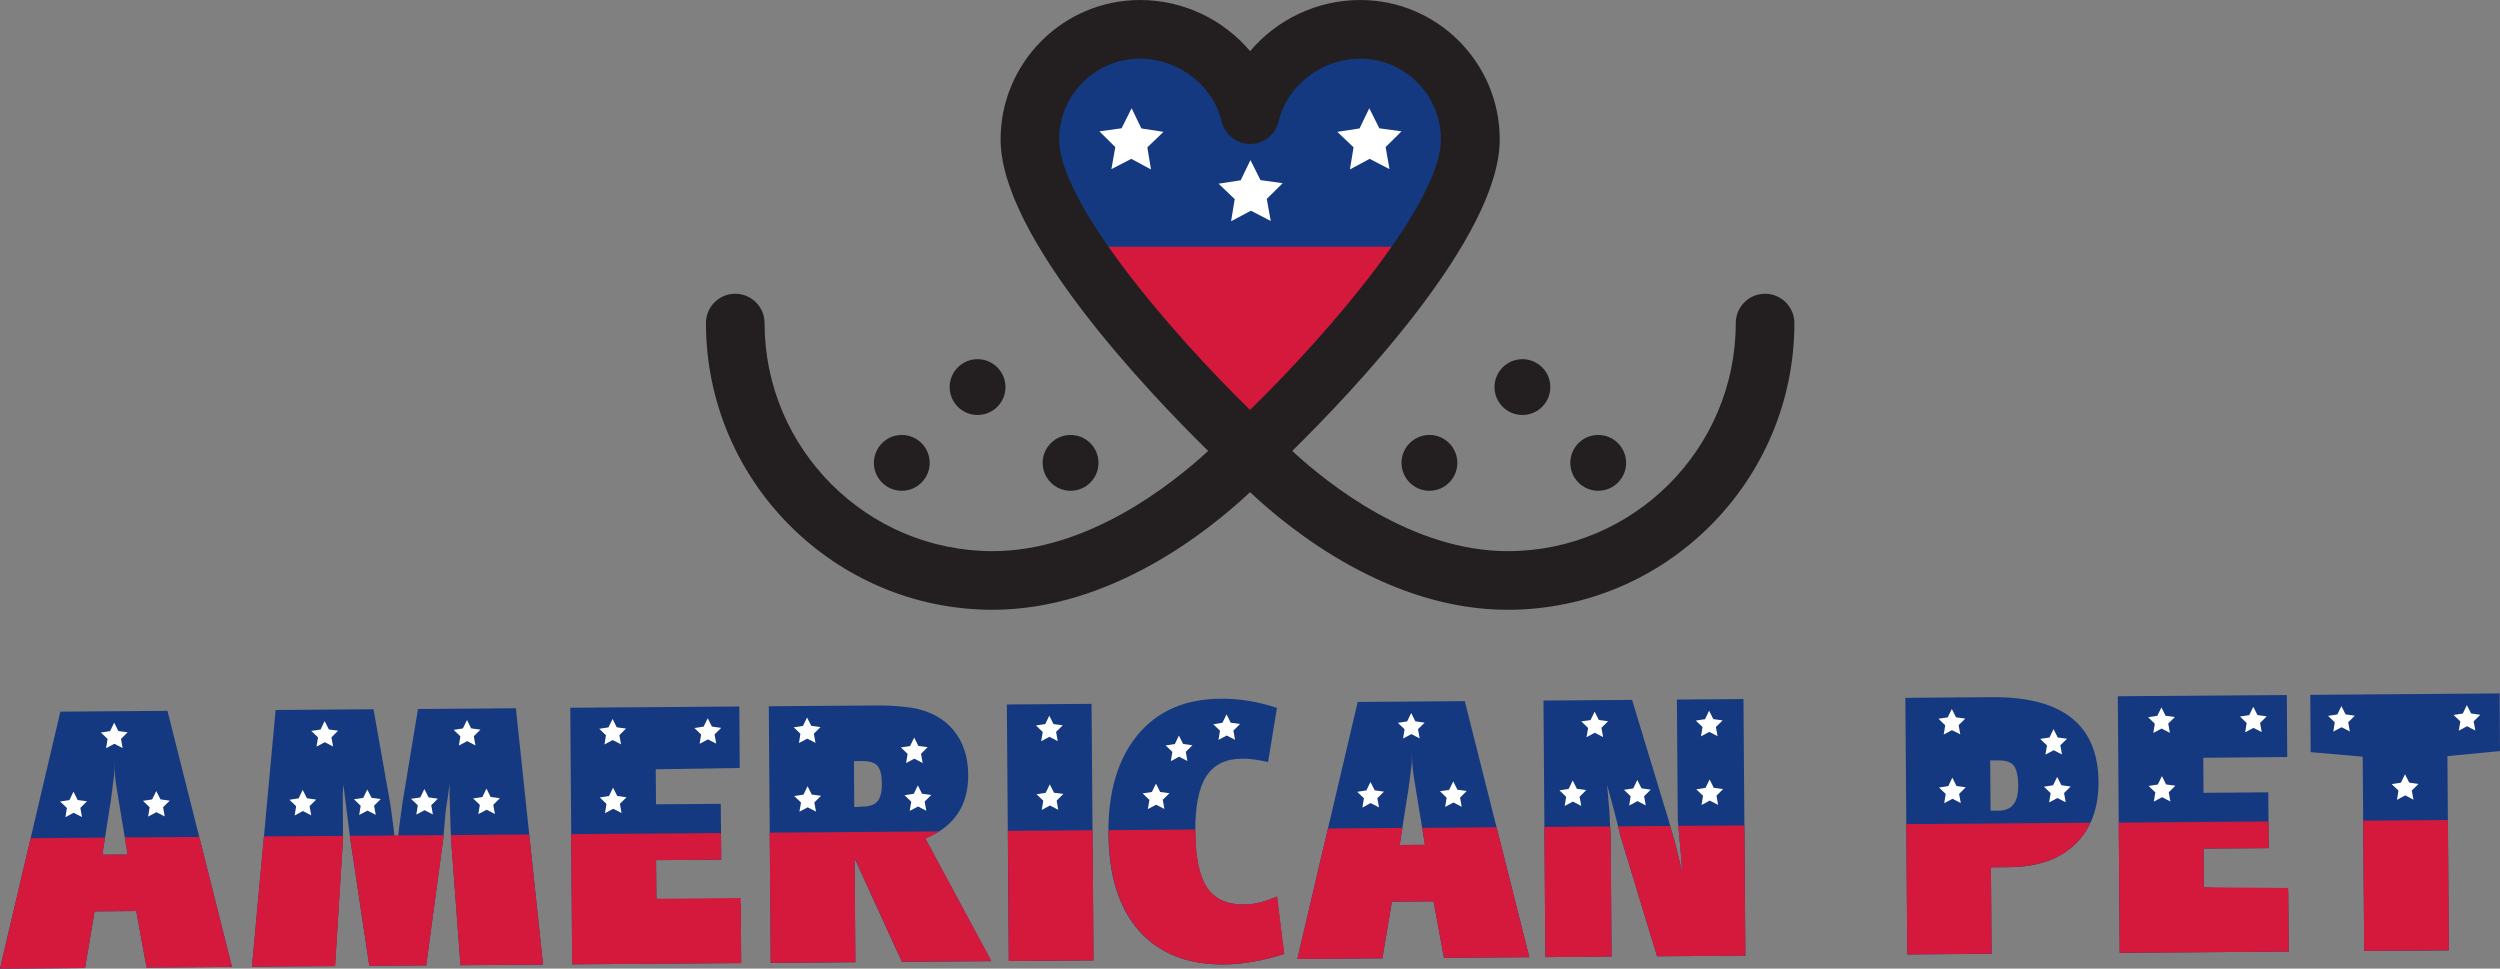 <?xml version="1.0" encoding="UTF-8"?><svg id="Camada_1" xmlns="http://www.w3.org/2000/svg" viewBox="0 0 301.87 116.96"><rect x="0" y="0" width="301.87" height="116.96" fill="#808080" stroke="none"/><path d="m150.94,54.4s-26.59-24.76-26.59-37.57c0-7.34,5.95-13.29,13.29-13.29,6.31,0,11.93,4.41,13.29,10.3,1.36-5.9,6.99-10.3,13.29-10.3,7.34,0,13.29,5.95,13.29,13.29,0,12.8-26.59,37.57-26.59,37.57Z" style="fill:#143980;"/><path d="m129.56,29.79c7.74,11.91,21.38,24.61,21.38,24.61,0,0,13.63-12.7,21.38-24.61h-42.75Z" style="fill:#d4193c;"/><path d="m182.02,73.63c-14.16,0-26-9.43-31.08-14.2-5.08,4.77-16.93,14.2-31.08,14.2-19.09,0-34.62-15.53-34.62-34.62,0-1.96,1.59-3.54,3.54-3.54s3.54,1.59,3.54,3.54c0,15.19,12.36,27.54,27.54,27.54,11.43,0,21.55-7.98,26.02-12.1-7.17-7.04-25.06-25.79-25.06-37.61,0-9.28,7.55-16.84,16.84-16.84,5.25,0,10.1,2.39,13.29,6.18,3.19-3.8,8.05-6.18,13.3-6.18,9.28,0,16.84,7.55,16.84,16.84,0,11.82-17.9,30.58-25.06,37.61,4.46,4.12,14.59,12.1,26.02,12.1,15.19,0,27.54-12.36,27.54-27.54,0-1.96,1.59-3.54,3.54-3.54s3.54,1.59,3.54,3.54c0,19.09-15.53,34.62-34.62,34.62ZM137.64,7.08c-5.38,0-9.75,4.38-9.75,9.75,0,7.55,13.26,23.1,23.05,32.67,9.79-9.57,23.05-25.12,23.05-32.67,0-5.38-4.38-9.75-9.75-9.75-4.62,0-8.85,3.25-9.84,7.56-.37,1.61-1.8,2.74-3.45,2.74s-3.08-1.14-3.45-2.74c-1-4.31-5.23-7.56-9.84-7.56Z" style="fill:#231f20;"/><circle cx="172.6" cy="55.89" r="3.37" style="fill:#231f20;"/><circle cx="192.98" cy="55.89" r="3.37" style="fill:#231f20;"/><circle cx="183.83" cy="46.74" r="3.37" style="fill:#231f20;"/><circle cx="129.27" cy="55.89" r="3.37" style="fill:#231f20;"/><circle cx="108.89" cy="55.89" r="3.37" style="fill:#231f20;"/><circle cx="118.04" cy="46.74" r="3.37" style="fill:#231f20;"/><polygon points="150.99 19.33 152.2 21.75 154.88 22.12 152.96 24.02 153.44 26.68 151.04 25.44 148.65 26.72 149.09 24.05 147.14 22.18 149.81 21.77 150.99 19.33" style="fill:#fff;"/><polygon points="165.34 13.07 166.55 15.49 169.23 15.86 167.31 17.76 167.78 20.42 165.38 19.18 163 20.46 163.44 17.79 161.48 15.92 164.16 15.51 165.34 13.07" style="fill:#fff;"/><polygon points="136.64 13.07 135.43 15.49 132.75 15.86 134.67 17.76 134.2 20.42 136.6 19.18 138.98 20.46 138.54 17.79 140.49 15.92 137.82 15.51 136.64 13.07" style="fill:#fff;"/><path d="m0,116.96l7.29-31.03,12.93-.1,7.79,30.92-10.31.08-1.25-6.82-5.03.04-1.15,6.84-10.27.08Zm13.34-20.04l-.98,6.28,3.05-.02-1.04-6.27c-.12-.69-.24-1.44-.36-2.25-.12-.82-.19-1.8-.19-2.94,0,.92,0,1.5-.03,1.76-.03.26-.09.79-.2,1.59l-.24,1.85Z" style="fill:#143980;"/><path d="m30.42,116.73l2.86-31,11.82-.09,2.02,11.41c.03.14.09.57.18,1.27.09.7.18,1.38.27,2.04l.37,3.65c-.01-1.35.08-2.74.27-4.19.19-1.45.31-2.37.37-2.77l1.89-11.44,11.82-.09,3.28,30.96-9.97.07-1.15-15.42-.11-3.22-.06-2.02v-1.25s-.21,1.63-.21,1.63l-.25,1.59-.28,3.27-2.08,15.44-6.87.05-2.31-15.41-.41-3.26-.41-3.22-.08,1.25.02,2.02.02,3.22-.97,15.43-10.05.07Z" style="fill:#143980;"/><polygon points="69.09 116.44 68.86 85.46 89.27 85.31 89.32 92.73 79.18 92.89 79.21 97.12 87.03 97.06 87.09 103.81 79.22 103.86 79.26 108.53 89.44 109.05 89.5 116.29 69.09 116.44" style="fill:#143980;"/><path d="m93.06,116.26l-.23-30.98,13.23-.1c1.29,0,2.61.08,3.96.27,2.18.36,3.87,1.25,5.07,2.67,1.2,1.42,1.81,3.24,1.82,5.44.03,3.7-1.7,6.26-5.18,7.69l7.97,14.81-10.8.08-5.71-12.5.09,12.55-10.23.08Zm10.05-24.35l.04,5.54.9-.05c.92,0,1.55-.22,1.91-.64.35-.42.53-1.13.52-2.13,0-1.03-.18-1.75-.51-2.14-.33-.4-.93-.59-1.79-.59h-1.07Z" style="fill:#143980;"/><rect x="121.69" y="85.03" width="10.23" height="30.98" transform="translate(-.75 .95) rotate(-.43)" style="fill:#143980;"/><path d="m154.19,85.47l-1.07,6.54-.22-.04-.39-.08c-.92-.19-1.76-.29-2.54-.28-1.98.01-3.42.73-4.32,2.14-.91,1.41-1.35,3.67-1.32,6.77.02,3.07.5,5.29,1.42,6.67.93,1.37,2.42,2.05,4.48,2.03,1.2,0,2.52-.33,3.95-.97l.87,6.95c-2.6.82-5.02,1.24-7.25,1.26-4.41.03-7.83-1.32-10.26-4.05-2.43-2.74-3.66-6.66-3.7-11.76-.04-5.05,1.14-9.02,3.52-11.9,2.38-2.89,5.73-4.35,10.02-4.38,2.29-.02,4.56.35,6.8,1.11" style="fill:#143980;"/><path d="m156.65,115.79l7.29-31.03,12.93-.1,7.79,30.92-10.31.08-1.25-6.82-5.03.04-1.15,6.84-10.27.08Zm13.34-20.04l-.98,6.28,3.05-.02-1.03-6.27c-.12-.69-.24-1.44-.36-2.25-.12-.82-.19-1.8-.19-2.94,0,.92,0,1.5-.03,1.76-.03.26-.09.79-.2,1.59l-.24,1.85Z" style="fill:#143980;"/><polygon points="186.6 115.57 186.37 84.59 197.07 84.51 201.52 99.17 202.36 102.17 203.11 105.26 203.01 103.67 202.87 102.08 202.59 99.03 202.48 84.47 210.52 84.41 210.75 115.39 200.09 115.47 195.69 101.02 194.89 97.85 194.05 94.76 194.19 96.35 194.33 97.94 194.49 101.2 194.59 115.51 186.6 115.57" style="fill:#143980;"/><path d="m230.3,115.24l-.23-30.98,10.44-.08c8.54-.06,12.83,3.34,12.88,10.22.02,3.18-.91,5.69-2.8,7.52-1.89,1.83-4.53,2.76-7.91,2.79l-2.28.02.08,10.44-10.18.08Zm10.01-23.41l.05,6.06h.99c1.58-.02,2.36-1.01,2.34-2.97,0-1.19-.18-2.01-.51-2.45-.33-.44-.94-.65-1.83-.65h-1.03Z" style="fill:#143980;"/><polygon points="255.95 115.05 255.72 84.07 276.13 83.92 276.18 91.41 266.04 91.5 266.07 95.73 273.89 95.67 273.94 102.41 266.08 102.47 266.12 107.14 276.3 107.66 276.36 114.9 255.95 115.05" style="fill:#143980;"/><polygon points="279.01 90.82 278.96 83.9 301.82 83.73 301.87 90.69 295.52 91.3 295.69 114.76 285.47 114.83 285.29 91.37 279.01 90.82" style="fill:#143980;"/><polygon points="8.87 95.59 9.38 96.6 10.5 96.75 9.7 97.55 9.9 98.66 8.89 98.14 7.9 98.67 8.08 97.56 7.26 96.78 8.38 96.61 8.87 95.59" style="fill:#fff;"/><polygon points="13.79 87.26 14.29 88.27 15.41 88.42 14.61 89.22 14.81 90.33 13.81 89.81 12.81 90.34 12.99 89.23 12.18 88.45 13.29 88.28 13.79 87.26" style="fill:#fff;"/><polygon points="39.2 87.07 39.71 88.08 40.82 88.23 40.02 89.03 40.22 90.14 39.22 89.62 38.22 90.15 38.4 89.04 37.59 88.26 38.71 88.09 39.2 87.07" style="fill:#fff;"/><polygon points="56.39 86.94 56.89 87.95 58.01 88.1 57.21 88.9 57.41 90.01 56.41 89.49 55.41 90.02 55.59 88.91 54.78 88.13 55.89 87.96 56.39 86.94" style="fill:#fff;"/><polygon points="85.46 86.73 85.96 87.73 87.08 87.89 86.28 88.68 86.48 89.79 85.48 89.28 84.48 89.81 84.66 88.69 83.85 87.91 84.96 87.74 85.46 86.73" style="fill:#fff;"/><polygon points="97.45 86.64 97.96 87.64 99.07 87.8 98.27 88.59 98.47 89.7 97.47 89.19 96.47 89.72 96.65 88.6 95.84 87.82 96.96 87.65 97.45 86.64" style="fill:#fff;"/><polygon points="73.97 86.81 74.47 87.82 75.59 87.97 74.79 88.77 74.99 89.88 73.98 89.36 72.99 89.89 73.17 88.78 72.36 88 73.47 87.83 73.97 86.81" style="fill:#fff;"/><polygon points="18.87 95.52 19.37 96.52 20.49 96.68 19.69 97.47 19.89 98.58 18.88 98.07 17.89 98.6 18.07 97.48 17.26 96.7 18.37 96.53 18.87 95.52" style="fill:#fff;"/><polygon points="165.48 94.42 165.99 95.43 167.11 95.59 166.31 96.38 166.51 97.49 165.5 96.97 164.51 97.51 164.69 96.39 163.88 95.61 164.99 95.44 165.48 94.42" style="fill:#fff;"/><polygon points="170.4 86.09 170.9 87.1 172.02 87.26 171.22 88.05 171.42 89.16 170.42 88.64 169.42 89.18 169.6 88.06 168.79 87.28 169.91 87.11 170.4 86.09" style="fill:#fff;"/><polygon points="175.48 94.35 175.98 95.36 177.1 95.51 176.3 96.31 176.5 97.42 175.5 96.9 174.5 97.43 174.68 96.32 173.87 95.54 174.98 95.37 175.48 94.35" style="fill:#fff;"/><polygon points="36.55 95.38 37.06 96.39 38.18 96.55 37.38 97.34 37.58 98.45 36.57 97.93 35.58 98.47 35.76 97.35 34.95 96.57 36.06 96.4 36.55 95.38" style="fill:#fff;"/><polygon points="44.35 95.33 44.86 96.33 45.97 96.49 45.17 97.28 45.37 98.39 44.37 97.88 43.37 98.41 43.55 97.3 42.74 96.51 43.86 96.34 44.35 95.33" style="fill:#fff;"/><polygon points="192.55 85.93 193.06 86.94 194.17 87.09 193.37 87.88 193.57 89 192.57 88.48 191.57 89.01 191.76 87.9 190.94 87.11 192.06 86.94 192.55 85.93" style="fill:#fff;"/><polygon points="189.9 94.24 190.41 95.25 191.53 95.4 190.73 96.2 190.93 97.31 189.92 96.79 188.93 97.32 189.11 96.21 188.3 95.43 189.41 95.26 189.9 94.24" style="fill:#fff;"/><polygon points="197.7 94.18 198.21 95.19 199.32 95.35 198.52 96.14 198.72 97.25 197.72 96.73 196.72 97.27 196.9 96.15 196.09 95.37 197.21 95.2 197.7 94.18" style="fill:#fff;"/><polygon points="51.24 95.27 51.75 96.28 52.87 96.44 52.07 97.23 52.27 98.34 51.26 97.83 50.27 98.36 50.45 97.24 49.63 96.46 50.75 96.29 51.24 95.27" style="fill:#fff;"/><polygon points="58.74 95.22 59.24 96.23 60.36 96.38 59.56 97.18 59.76 98.29 58.76 97.77 57.76 98.3 57.94 97.19 57.13 96.41 58.25 96.24 58.74 95.22" style="fill:#fff;"/><polygon points="74.03 95.11 74.53 96.11 75.65 96.27 74.85 97.06 75.05 98.17 74.05 97.66 73.05 98.19 73.23 97.07 72.42 96.29 73.53 96.12 74.03 95.11" style="fill:#fff;"/><polygon points="272.08 85.34 272.58 86.34 273.7 86.5 272.9 87.29 273.1 88.4 272.1 87.89 271.1 88.42 271.28 87.3 270.47 86.52 271.59 86.35 272.08 85.34" style="fill:#fff;"/><polygon points="297.87 85.14 298.38 86.15 299.49 86.31 298.69 87.1 298.89 88.21 297.89 87.69 296.89 88.23 297.08 87.11 296.26 86.33 297.38 86.16 297.87 85.14" style="fill:#fff;"/><polygon points="260.99 85.42 261.49 86.43 262.61 86.58 261.81 87.37 262.01 88.49 261 87.97 260.01 88.5 260.19 87.39 259.38 86.6 260.49 86.43 260.99 85.42" style="fill:#fff;"/><polygon points="282.72 85.26 283.22 86.26 284.34 86.42 283.54 87.21 283.74 88.32 282.74 87.81 281.74 88.34 281.92 87.22 281.11 86.44 282.23 86.27 282.72 85.26" style="fill:#fff;"/><polygon points="261.05 93.71 261.55 94.72 262.67 94.87 261.87 95.67 262.07 96.78 261.07 96.26 260.07 96.79 260.25 95.68 259.44 94.9 260.55 94.73 261.05 93.71" style="fill:#fff;"/><polygon points="126.7 86.42 127.21 87.43 128.33 87.58 127.52 88.37 127.72 89.49 126.72 88.97 125.72 89.5 125.91 88.39 125.09 87.6 126.21 87.43 126.7 86.42" style="fill:#fff;"/><polygon points="148.1 86.26 148.61 87.27 149.73 87.42 148.93 88.22 149.13 89.33 148.12 88.81 147.13 89.34 147.31 88.23 146.5 87.45 147.61 87.27 148.1 86.26" style="fill:#fff;"/><polygon points="142.35 88.82 142.86 89.83 143.98 89.99 143.18 90.78 143.38 91.89 142.37 91.37 141.38 91.91 141.56 90.79 140.75 90.01 141.86 89.84 142.35 88.82" style="fill:#fff;"/><polygon points="110.39 89.06 110.89 90.07 112.01 90.22 111.21 91.02 111.41 92.13 110.4 91.61 109.41 92.14 109.59 91.03 108.78 90.25 109.89 90.08 110.39 89.06" style="fill:#fff;"/><polygon points="126.76 94.71 127.27 95.72 128.39 95.87 127.59 96.67 127.78 97.78 126.78 97.26 125.79 97.8 125.97 96.68 125.15 95.9 126.27 95.73 126.76 94.71" style="fill:#fff;"/><polygon points="206.37 85.82 206.88 86.83 208 86.99 207.19 87.78 207.39 88.89 206.39 88.37 205.39 88.91 205.58 87.79 204.76 87.01 205.88 86.84 206.37 85.82" style="fill:#fff;"/><polygon points="206.43 94.12 206.94 95.13 208.06 95.28 207.26 96.08 207.46 97.19 206.45 96.67 205.46 97.2 205.64 96.09 204.82 95.31 205.94 95.13 206.43 94.12" style="fill:#fff;"/><polygon points="290.4 93.49 290.91 94.5 292.03 94.66 291.22 95.45 291.42 96.56 290.42 96.04 289.43 96.58 289.61 95.46 288.79 94.68 289.91 94.51 290.4 93.49" style="fill:#fff;"/><polygon points="139.58 94.62 140.09 95.63 141.21 95.78 140.4 96.57 140.6 97.68 139.6 97.17 138.6 97.7 138.79 96.59 137.97 95.8 139.09 95.63 139.58 94.62" style="fill:#fff;"/><polygon points="97.51 94.93 98.02 95.94 99.14 96.09 98.33 96.89 98.53 98 97.53 97.48 96.53 98.01 96.72 96.9 95.9 96.12 97.02 95.95 97.51 94.93" style="fill:#fff;"/><polygon points="110.83 94.83 111.33 95.84 112.45 95.99 111.65 96.79 111.85 97.9 110.85 97.38 109.85 97.91 110.03 96.8 109.22 96.02 110.34 95.85 110.83 94.83" style="fill:#fff;"/><polygon points="247.96 88.04 248.47 89.05 249.59 89.2 248.78 89.99 248.98 91.1 247.98 90.59 246.98 91.12 247.17 90.01 246.35 89.22 247.47 89.05 247.96 88.04" style="fill:#fff;"/><polygon points="248.4 93.81 248.91 94.81 250.03 94.97 249.23 95.76 249.43 96.87 248.42 96.36 247.43 96.89 247.61 95.77 246.8 94.99 247.91 94.82 248.4 93.81" style="fill:#fff;"/><polygon points="235.68 85.61 236.18 86.61 237.3 86.77 236.5 87.56 236.7 88.67 235.69 88.16 234.7 88.69 234.88 87.58 234.07 86.79 235.18 86.62 235.68 85.61" style="fill:#fff;"/><polygon points="235.74 93.9 236.24 94.91 237.36 95.06 236.56 95.86 236.76 96.97 235.76 96.45 234.76 96.98 234.94 95.87 234.13 95.09 235.25 94.92 235.74 93.9" style="fill:#fff;"/><path d="m48.09,100.88h-.47s.32,3.13.32,3.13c0-1.02.04-2.06.15-3.13" style="fill:#d4193c;"/><polygon points="79.22 103.86 87.08 103.8 87.06 100.59 68.97 100.72 69.09 116.44 89.5 116.29 89.44 108.43 79.26 108.53 79.22 103.86" style="fill:#d4193c;"/><polygon points="54.44 100.83 54.45 101.13 55.6 116.54 65.57 116.47 63.9 100.76 54.44 100.83" style="fill:#d4193c;"/><path d="m113.41,100.39l-20.47.15.12,15.72,10.23-.08-.09-12.55,5.71,12.5,10.8-.08-7.97-14.81c.62-.25,1.18-.54,1.68-.87" style="fill:#d4193c;"/><polygon points="30.42 116.73 40.47 116.66 41.43 101.22 41.43 100.93 31.87 101 30.42 116.73" style="fill:#d4193c;"/><polygon points="15.07 101.12 15.41 103.18 12.36 103.2 12.68 101.14 3.7 101.21 0 116.96 10.27 116.88 11.42 110.04 16.45 110 17.7 116.83 28.01 116.75 24.06 101.06 15.07 101.12" style="fill:#d4193c;"/><polygon points="42.29 101.22 44.6 116.63 51.47 116.57 53.55 101.13 53.57 100.84 42.26 100.92 42.29 101.22" style="fill:#d4193c;"/><rect x="121.75" y="100.29" width="10.23" height="15.72" transform="translate(-.8 .95) rotate(-.43)" style="fill:#d4193c;"/><polygon points="160.35 100.04 156.65 115.79 166.92 115.71 168.07 108.87 173.1 108.84 174.36 115.66 184.67 115.58 180.71 99.89 171.73 99.96 172.06 102.01 169.01 102.03 169.34 99.97 160.35 100.04" style="fill:#d4193c;"/><polygon points="266.08 102.47 273.94 102.41 273.92 99.19 255.83 99.33 255.95 115.05 276.36 114.9 276.3 107.22 266.12 107.14 266.08 102.47" style="fill:#d4193c;"/><path d="m150.25,109.22c-2.06.02-3.56-.66-4.48-2.03-.93-1.37-1.4-3.59-1.42-6.67,0-.12,0-.24,0-.36l-10.48.08c0,.14,0,.27,0,.4.04,5.11,1.27,9.03,3.7,11.76,2.43,2.74,5.85,4.09,10.26,4.05,2.23-.02,4.65-.44,7.25-1.26l-.87-6.95c-1.43.64-2.74.97-3.95.97" style="fill:#d4193c;"/><path d="m230.3,115.24l10.18-.08-.08-10.44,2.28-.02c3.38-.03,6.02-.95,7.91-2.79.77-.74,1.37-1.6,1.82-2.57l-22.23.17.12,15.72Z" style="fill:#d4193c;"/><rect x="285.41" y="99.07" width="10.23" height="15.72" transform="translate(-.79 2.17) rotate(-.43)" style="fill:#d4193c;"/><polygon points="186.48 99.85 186.6 115.57 194.59 115.51 194.49 101.2 194.42 99.79 186.48 99.85" style="fill:#d4193c;"/><polygon points="202.65 99.72 202.87 102.08 203.01 103.67 203.11 105.26 202.36 102.17 201.67 99.73 195.38 99.78 195.69 101.02 200.09 115.47 210.75 115.39 210.63 99.67 202.65 99.72" style="fill:#d4193c;"/></svg>